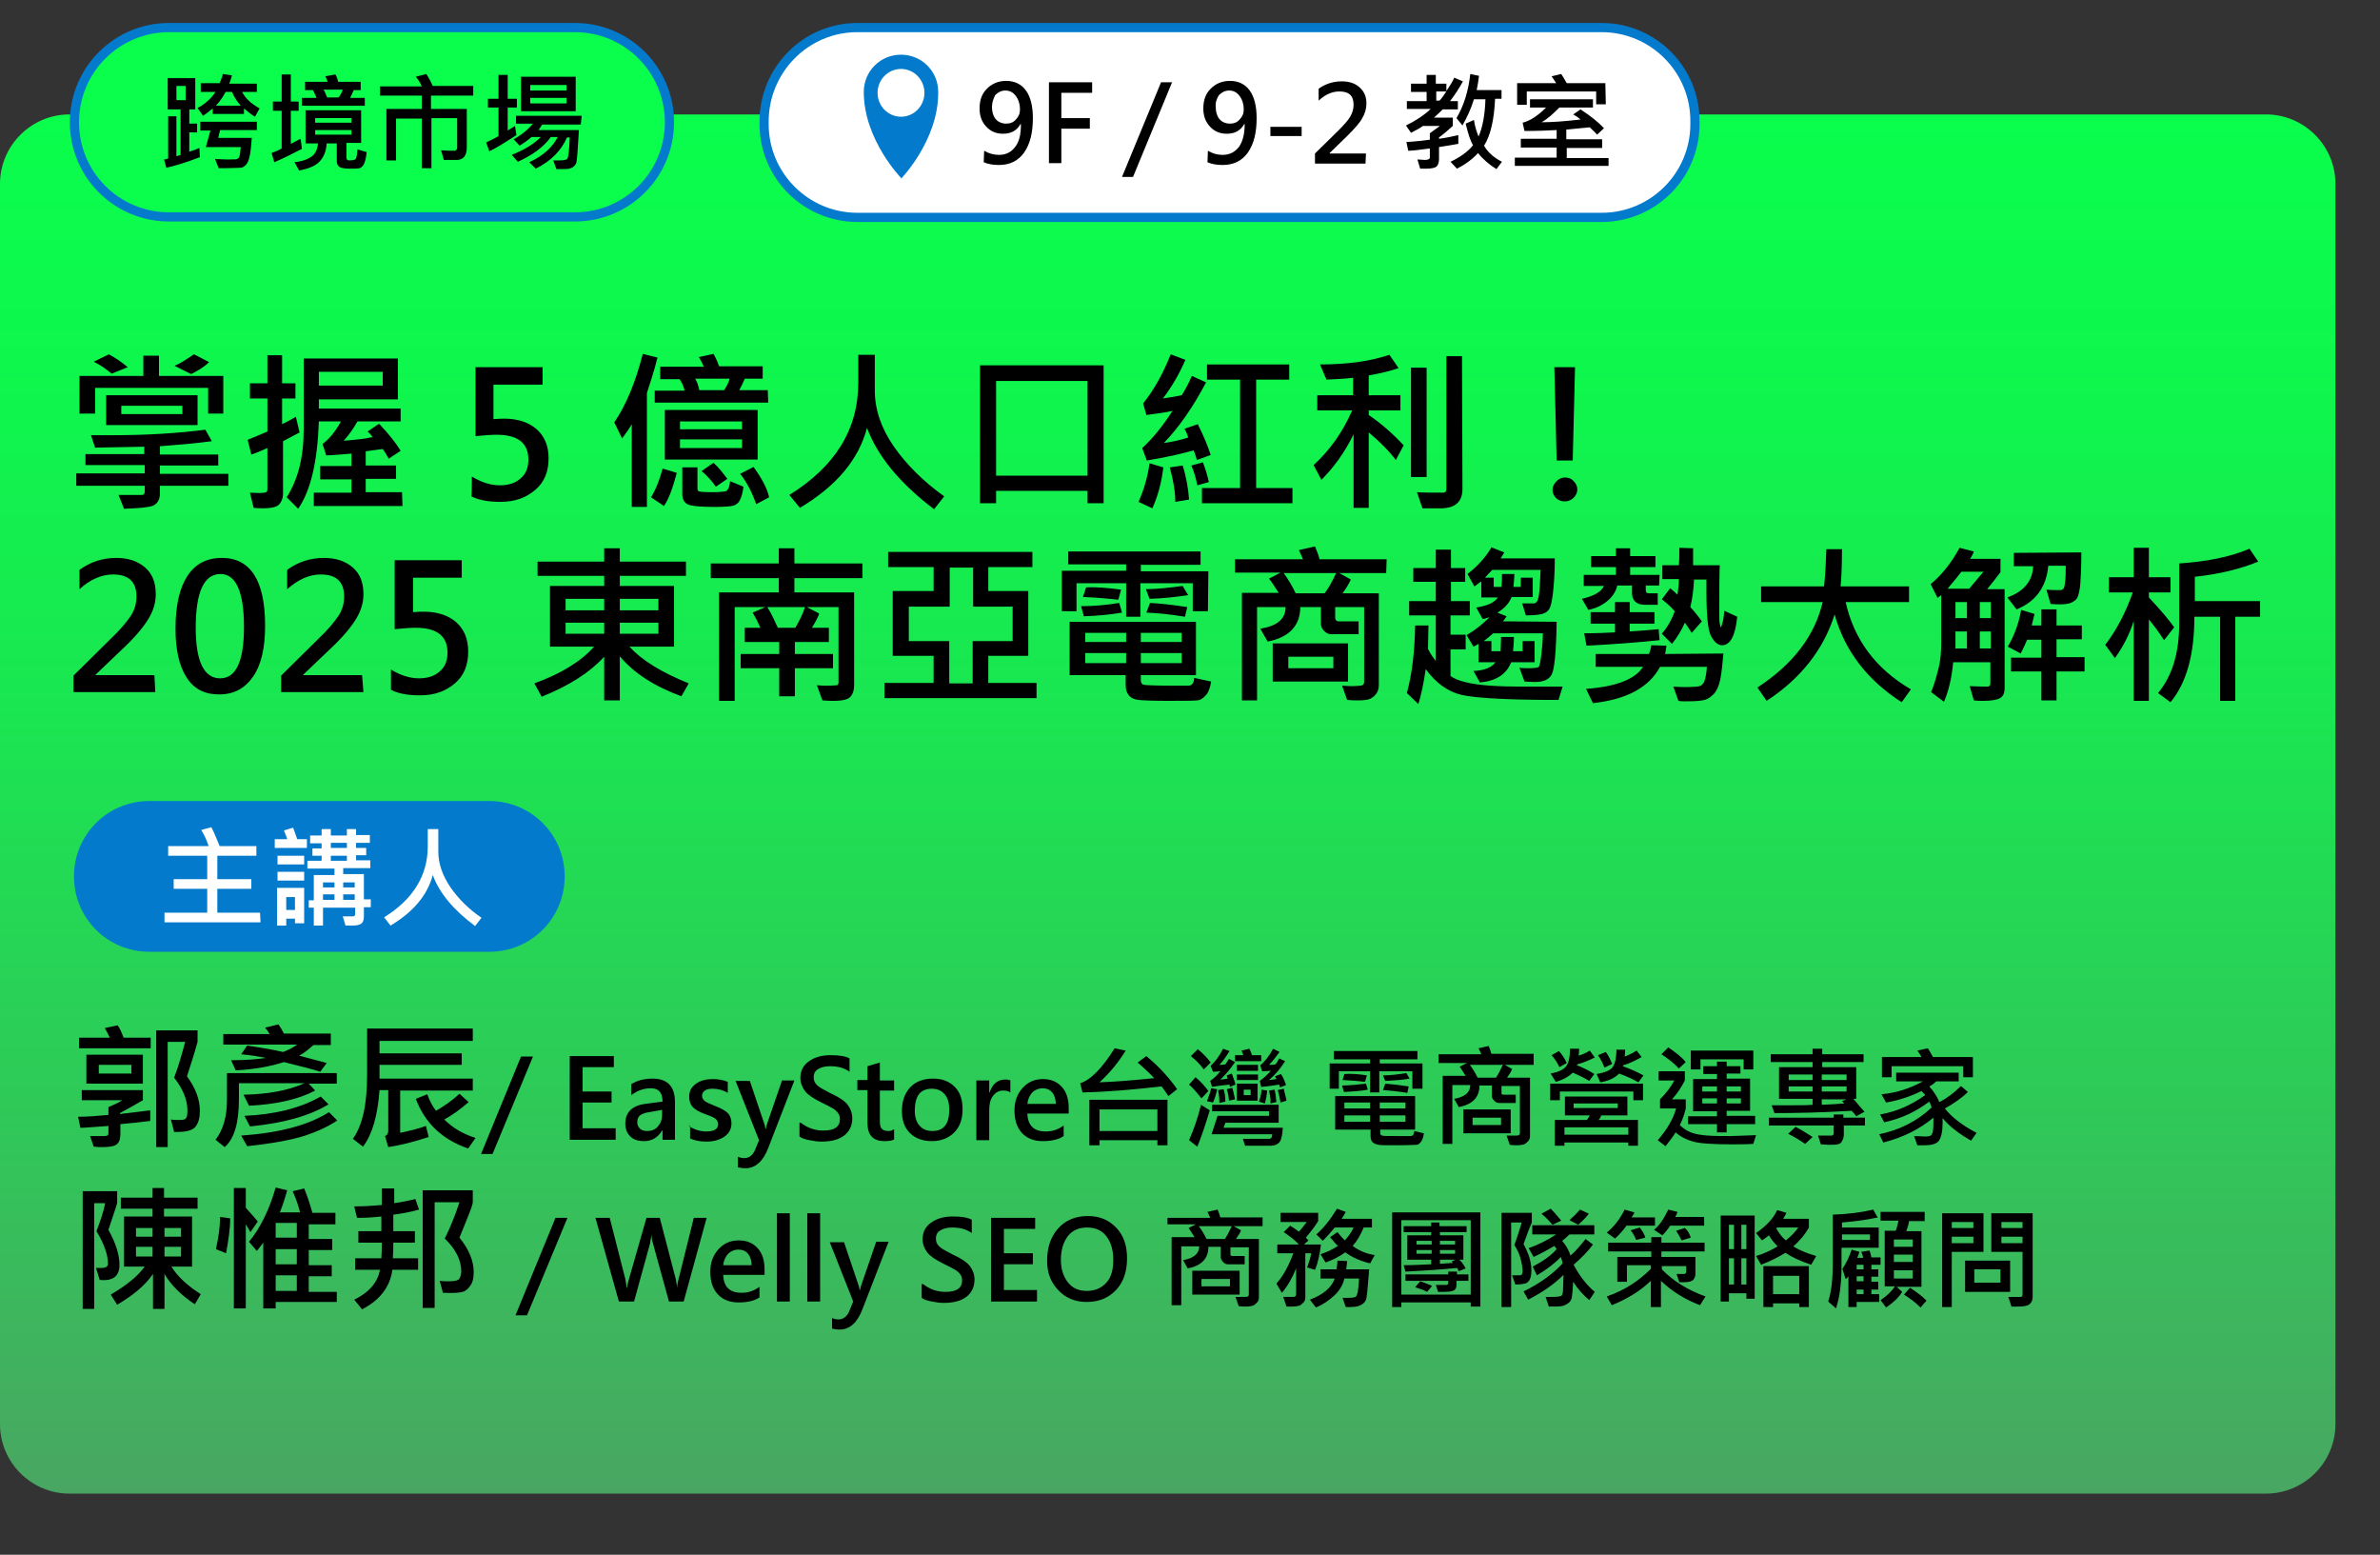 <?xml version="1.0" encoding="utf-8"?>
<!-- Generator: Adobe Illustrator 27.9.0, SVG Export Plug-In . SVG Version: 6.00 Build 0)  -->
<svg version="1.1" id="_圖層_3" xmlns="http://www.w3.org/2000/svg" xmlns:xlink="http://www.w3.org/1999/xlink" x="0px" y="0px"
	 viewBox="0 0 518 338.3" style="enable-background:new 0 0 518 338.3;" xml:space="preserve">
<rect x="0" y="0" width="518" height="338.3" fill="#333333" stroke="none"/>
<style type="text/css">
	.st0{fill:url(#SVGID_1_);}
	.st1{fill:#FFFFFF;stroke:#037ACC;stroke-width:2;stroke-miterlimit:10;}
	.st2{fill:#037ACC;}
	.st3{fill:#FFFFFF;}
	.st4{fill:#0AFE4C;stroke:#037ACC;stroke-width:2;stroke-miterlimit:10;}
</style>
<g>
	
		<linearGradient id="SVGID_1_" gradientUnits="userSpaceOnUse" x1="254.15" y1="315.06" x2="254.15" y2="14.99" gradientTransform="matrix(1 0 0 -1 0 340)">
		<stop  offset="0" style="stop-color:#0AFE4C"/>
		<stop  offset="0.18" style="stop-color:#0EF74D"/>
		<stop  offset="0.43" style="stop-color:#1AE651"/>
		<stop  offset="0.71" style="stop-color:#2ECA58"/>
		<stop  offset="1" style="stop-color:#49A662"/>
	</linearGradient>
	<path class="st0" d="M15.1,24.9h478.1c8.3,0,15.1,6.8,15.1,15.1v269.9c0,8.3-6.8,15.1-15.1,15.1H15.1C6.8,325,0,318.2,0,309.9V40
		C0,31.7,6.8,24.9,15.1,24.9z"/>
	<path class="st1" d="M186.6,6h162c11.2,0,20.3,9.1,20.3,20.3V27c0,11.2-9.1,20.3-20.3,20.3h-162c-11.2,0-20.3-9.1-20.3-20.3v-0.7
		C166.4,15.1,175.4,6,186.6,6z"/>
	<path d="M214.2,32.8c1,0.6,2.1,0.9,3.2,0.9c1.6,0,2.7-0.6,3.6-1.8s1.2-2.8,1.2-4.9c0,0,0,0-0.1,0c-0.8,1.4-2,2.1-3.8,2.1
		c-1.5,0-2.7-0.5-3.7-1.6s-1.4-2.4-1.4-3.9c0-1.8,0.5-3.2,1.6-4.3c1.1-1.1,2.5-1.7,4.2-1.7c1.8,0,3.3,0.7,4.3,2.1
		c1,1.4,1.5,3.4,1.5,6c0,3.2-0.6,5.6-1.9,7.5c-1.3,1.8-3.1,2.7-5.5,2.7c-1.3,0-2.4-0.2-3.3-0.6L214.2,32.8L214.2,32.8z M215.9,23.3
		c0,1.1,0.3,2,0.8,2.6s1.3,1,2.3,1c0.9,0,1.6-0.3,2.1-0.9c0.6-0.6,0.9-1.3,0.9-2.2c0-1.1-0.3-2.1-0.9-2.9s-1.3-1.2-2.3-1.2
		c-0.9,0-1.6,0.4-2.2,1C216.2,21.5,215.9,22.3,215.9,23.3L215.9,23.3z M237.7,20.2h-6.7v5.5h6.2v2.3h-6.2v7.5h-2.7V17.9h9.4
		C237.7,17.9,237.7,20.2,237.7,20.2z M255.1,17.9l-8.5,20.6h-2.4l8.5-20.6L255.1,17.9L255.1,17.9z M262.9,32.8c1,0.6,2,0.9,3.2,0.9
		c1.5,0,2.7-0.6,3.6-1.8c0.8-1.2,1.2-2.8,1.2-4.9c0,0,0,0-0.1,0c-0.8,1.4-2,2.1-3.8,2.1c-1.5,0-2.7-0.5-3.7-1.6s-1.4-2.4-1.4-3.9
		c0-1.8,0.5-3.2,1.6-4.3c1.1-1.1,2.5-1.7,4.2-1.7c1.8,0,3.3,0.7,4.3,2.1c1,1.4,1.5,3.4,1.5,6c0,3.2-0.6,5.6-1.9,7.5
		c-1.3,1.8-3.1,2.7-5.5,2.7c-1.3,0-2.4-0.2-3.3-0.6L262.9,32.8L262.9,32.8z M264.6,23.3c0,1.1,0.3,2,0.8,2.6s1.3,1,2.3,1
		c0.9,0,1.6-0.3,2.1-0.9c0.6-0.6,0.9-1.3,0.9-2.2c0-1.1-0.3-2.1-0.9-2.9s-1.3-1.2-2.3-1.2c-0.9,0-1.6,0.4-2.2,1
		C264.8,21.5,264.5,22.3,264.6,23.3L264.6,23.3z M283.3,29.6h-6.8v-2h6.8V29.6z M297.2,35.6h-11v-2.2l5.1-5c1.1-1.1,2-2.1,2.5-2.9
		c0.5-0.8,0.8-1.7,0.8-2.7c0-2-1-2.9-3.1-2.9c-1.5,0-3,0.6-4.5,2v-2.6c1.4-1,3.1-1.6,5-1.6c1.6,0,2.9,0.4,3.9,1.3
		c1,0.9,1.5,2,1.5,3.5c0,1.1-0.3,2.2-0.9,3.2c-0.6,1.1-1.7,2.3-3.2,3.8l-3.9,3.8v0.1h7.9L297.2,35.6L297.2,35.6z M318.4,17.7
		c-0.8,1.5-1.8,3-2.8,4.3h1.7v1.8H314c-0.4,0.4-1,1-1.9,1.8h4.1v1.8c-1,0.9-1.9,1.7-3,2.5v0.3c1.5-0.2,2.9-0.5,4.2-0.8l0,1.9
		c-0.7,0.1-2.1,0.4-4.2,0.7v2.6c0,0.7-0.2,1.3-0.5,1.6s-1.1,0.5-2.2,0.5c-0.4,0-0.9,0-1.4,0l-0.6-2c0.7,0,1.2,0.1,1.6,0.1
		c0.7,0,1.1-0.2,1.1-0.5v-2c-2.2,0.3-3.8,0.5-4.7,0.5l-0.4-1.9c1.8-0.1,3.5-0.3,5.1-0.5V29c0.8-0.6,1.5-1.1,2.2-1.6h-3.7
		c-0.5,0.4-1.4,0.9-2.6,1.5l-1.1-1.6c1.9-0.9,3.8-2.1,5.4-3.6h-5.2V22h4.3v-2h-3.4v-1.8h3.4v-1.9h2v1.9h2.3v1.6
		c0.8-1.2,1.4-2.1,1.7-2.9L318.4,17.7L318.4,17.7z M314.8,19.9h-2.2v2h0.7C313.7,21.5,314.2,20.8,314.8,19.9L314.8,19.9z
		 M326.9,35.2l-1.2,1.6c-1.6-1-3-2.2-4-3.5c-1.3,1.4-2.8,2.5-4.6,3.4l-1.4-1.5c2.1-1,3.8-2.2,4.9-3.6c-0.6-1-1.1-2.6-1.6-4.7
		l1.8-0.8c0.2,1.4,0.6,2.6,1,3.6c0.9-2,1.4-4.8,1.5-8.1h-2.5c-0.6,2-1.5,3.9-2.5,5.7l-1.3-1.6c1.6-2.7,2.6-5.9,3-9.6l1.9,0.4
		c-0.1,1-0.3,2.1-0.5,3.1h5.4v1.9h-1.4c-0.2,4.6-1,8-2.4,10.2C323.8,33.1,325.1,34.3,326.9,35.2L326.9,35.2z M350.1,36.1h-20.4v-1.8
		h9.1v-2.2h-7.8v-1.9h7.8v-1.9c-1.9,0.1-4.2,0.2-7,0.2l-0.4-1.8c1.6-0.4,3.3-1.5,5.1-3.3h-3.5v-1.8h13.7v1.8h-7.3
		c-1.4,1.4-2.6,2.5-3.9,3.2c2.3,0,5.1-0.2,8.5-0.6c-0.2-0.2-0.7-0.6-1.6-1.1l1.6-1.1c2.3,1.5,4,2.9,5.1,4.1l-1.5,1.4
		c-0.5-0.6-1.1-1.1-1.6-1.6c-1.7,0.2-3.4,0.3-5.1,0.5v2.1h7.8v1.9H341v2.2h9.1L350.1,36.1L350.1,36.1z M349.5,22.7h-2.1v-2.8h-15.1
		v2.9h-2.1v-4.7h8.5c-0.4-0.6-0.7-1.1-1-1.5l2.1-0.5c0.3,0.5,0.7,1.1,1.2,2h8.4L349.5,22.7L349.5,22.7z"/>
	<path class="st2" d="M204.2,20c0-4.5-3.6-8.1-8.1-8.1s-8.1,3.6-8.1,8.1c0,10.4,8.1,18.7,8.1,18.7v0.2c0,0,8.1-8.3,8.1-18.7
		L204.2,20L204.2,20z"/>
	<ellipse class="st3" cx="196.1" cy="20.2" rx="5.1" ry="5.2"/>
	<path class="st4" d="M36.8,6h88.3c11.4,0,20.6,9.2,20.6,20.6l0,0c0,11.4-9.2,20.6-20.6,20.6H36.8c-11.4,0-20.6-9.2-20.6-20.6l0,0
		C16.2,15.2,25.4,6,36.8,6z"/>
	<path d="M43.5,34.2c-3.1,1.2-5.5,1.9-7.3,2.3l-0.5-1.8c0.3,0,0.6-0.1,0.9-0.2v-9.2h1.8V34c0.5-0.2,0.8-0.2,0.9-0.3v-9.9h-2.8v-6.8
		h6v6.8h-1.3v3.1h1.7v1.9h-1.7V33c0.7-0.2,1.5-0.5,2.2-0.8L43.5,34.2L43.5,34.2z M40.4,21.8v-3.1h-2v3.1H40.4z M56.5,23.6l-1,1.8
		c-0.8-0.5-1.6-1.1-2.4-1.8v1.2h-6.8v-1.2c-0.8,0.7-1.5,1.2-2.1,1.6l-1.2-1.7c1.7-0.9,3-2.1,3.9-3.5h-3.2v-1.9h4.1
		c0.2-0.5,0.5-1.1,0.7-2l2,0.3c-0.2,0.7-0.4,1.3-0.6,1.8h6V20h-3.2C53.4,21.4,54.6,22.5,56.5,23.6L56.5,23.6z M55.9,28.3h-8L47.5,30
		h7.3c-0.1,1.4-0.2,2.6-0.4,3.7c-0.2,1.1-0.5,1.8-0.9,2.2s-0.8,0.6-1.1,0.6s-1.9,0.1-4.8,0.1l-0.8-2c0.8,0,1.7,0.1,2.5,0.1
		c1.3,0,2.1,0,2.3-0.1s0.4-0.2,0.5-0.5s0.2-1,0.3-2.1h-7.6l1-3.6h-2.2v-1.9h12.3L55.9,28.3L55.9,28.3z M52.4,23c-0.9-1-1.5-2-1.9-3
		h-1.4c-0.5,1-1.2,2-2.1,3H52.4L52.4,23z M65.7,32.4c-1.9,1-3.9,2-6,2.9l-0.6-2c1-0.4,1.8-0.7,2.2-1v-8.2h-1.9v-2h1.9v-5.9h2v5.9H65
		v2h-1.7v7.2c0.7-0.4,1.4-0.7,2.1-1.1C65.5,30.3,65.7,32.4,65.7,32.4z M79.8,33.1c-0.1,1.1-0.3,1.9-0.5,2.4c-0.2,0.5-0.5,0.8-0.8,1
		c-0.3,0.2-1.2,0.2-2.4,0.2c-0.9,0-1.6-0.1-2.1-0.3c-0.4-0.2-0.7-0.7-0.7-1.2v-4h-2.2c-0.1,1.7-0.6,2.9-1.5,3.9s-2.4,1.6-4.5,2
		l-1-1.8c1.8-0.2,3-0.7,3.8-1.3s1.2-1.6,1.3-2.8h-2.7V24h12.1v7.1h-3.2v3.2c0,0.4,0.2,0.6,0.6,0.6c0.8,0,1.2-0.1,1.4-0.3
		c0.2-0.2,0.3-0.9,0.4-2.1L79.8,33.1L79.8,33.1z M79.4,23H65.7v-1.7h3.2c-0.3-0.7-0.5-1.2-0.8-1.7h-1.7v-1.8h4.9
		c-0.1-0.4-0.3-0.8-0.5-1.2l2.2-0.4c0.2,0.3,0.4,0.8,0.6,1.6h4.9v1.8H77c-0.2,0.5-0.5,1.1-0.8,1.7h3.2L79.4,23L79.4,23z M76.5,26.7
		v-1h-7.9v1H76.5z M76.5,29.3v-1h-7.9v1H76.5z M74.6,19.5h-4.2c0.3,0.4,0.5,1,0.8,1.7h2.5C74.1,20.7,74.4,20.1,74.6,19.5z M103,20.8
		h-9.2v2.9h7.8v8.4c0,1.8-0.8,2.7-2.2,2.7c-1.3,0-2.3,0-2.8,0L96,32.7c1.1,0.1,2,0.1,2.9,0.1c0.1,0,0.3,0,0.4-0.2
		c0.1-0.1,0.2-0.2,0.2-0.4v-6.5h-5.6v10.9h-2.1V25.8h-5.6v9.1h-2.1V23.7h7.7v-2.9h-9.1v-2h9.1c-0.3-0.7-0.7-1.4-1.3-2.1l2.3-0.6
		c0.5,0.8,1,1.7,1.4,2.6h8.8L103,20.8L103,20.8z M112.5,23.4h-2v5c0.3-0.2,0.8-0.5,1.6-1l0.3,2c-2.8,1.8-4.7,3-5.9,3.5l-0.7-1.9
		c1.2-0.6,2.1-1,2.7-1.4v-6.2h-2.3v-1.9h2.3v-5.2h2v5.2h2L112.5,23.4L112.5,23.4z M126.4,27.1H118c-0.3,0.5-0.6,0.9-0.8,1.2h8.8
		c-0.1,1.7-0.2,3.3-0.3,4.7s-0.2,2.3-0.3,2.5c-0.1,0.3-0.3,0.5-0.5,0.7s-0.6,0.4-1,0.5s-1.4,0.1-2.8,0.1l-0.7-1.9c0.4,0,0.8,0,1.3,0
		c1,0,1.6-0.1,1.8-0.4c0.2-0.3,0.4-1.8,0.5-4.6h-0.6c-1.2,2.8-3.4,5.1-6.8,6.8l-1.4-1.4c3-1.4,5-3.2,6.2-5.5h-1.5
		c-1.5,2.1-3.9,3.9-7.2,5.4l-1.3-1.5c2.9-1.2,5-2.5,6.3-3.9h-2c-0.9,0.8-1.8,1.4-2.6,1.9l-1.3-1.4c1.8-1,3.1-2.1,4.2-3.4h-3.7v-1.7
		h14.3L126.4,27.1L126.4,27.1z M125.3,24.2h-11.9v-7.5h11.9C125.3,16.7,125.3,24.2,125.3,24.2z M123.3,19.7v-1.2h-7.9v1.2H123.3z
		 M123.3,22.5v-1.2h-7.9v1.2H123.3z"/>
</g>
<path d="M49.7,105.7H34.8v1.7c0,1.3-0.5,2.1-1.4,2.6c-1,0.4-3.1,0.6-6.4,0.7l-1.2-3c2.9,0,4.5,0,5,0s0.7-0.3,0.7-0.7v-1.3H16.6V103
	h14.9v-1.8H18.6v-2.4h12.8v-1.6l-10.7,0.2l-0.9-2.7c1.7,0,3.2,0,4.6,0c7.3,0,14.1-0.4,20.3-1.2l1.4,2.5c-3.7,0.5-7.4,0.8-11.3,1.1
	v1.8h12.7v2.4H34.8v1.8h14.9L49.7,105.7L49.7,105.7z M48.6,90h-3.3v-5.6H20.7V90h-3.4v-8.2h13.9v-4.4h3.4v4.4h14L48.6,90L48.6,90z
	 M27.8,79.9l-3.5,1.4c-1.2-1-2.5-1.9-3.9-2.6l3.3-1.6C25,77.8,26.4,78.7,27.8,79.9L27.8,79.9z M43,92.5H23.1V86H43V92.5z M39.7,90.1
	v-1.8H26.4v1.8C26.4,90.1,39.7,90.1,39.7,90.1z M45.5,78.8c-1.1,1.1-2.5,1.9-3.9,2.6L38,79.6c1.2-0.5,2.6-1.4,4.2-2.5
	C42.3,77.1,45.5,78.8,45.5,78.8z M65.2,94.1l-3.6,1.9v11.5c0,0.7-0.2,1.4-0.7,2.1s-1.7,1-3.7,1c-0.6,0-1.2,0-2-0.1l-0.8-3.3
	c1.6,0.1,2.6,0.1,3.1,0c0.5,0,0.7-0.3,0.7-0.7v-9c-1.4,0.6-2.5,1.1-3.5,1.4l-0.8-3.2c1.5-0.6,2.9-1.2,4.3-1.8v-7.2h-3.8v-3.3h3.8
	v-6.1h3.2v6.1h2.9v3.3h-2.9v5.6c1-0.5,2-1,3-1.6L65.2,94.1L65.2,94.1z M87.6,110.1H68.3v-2.9h8.2v-2.9h-6.8v-2.9h6.8v-2.7
	c-2,0.2-3.8,0.3-5.5,0.4l-0.8-2.5c1.5-1.1,2.8-2.7,4-4.9h-4.8c-0.3,8.8-1.8,15.1-4.5,19l-2.5-2.5c2.5-3.9,3.7-8.8,3.7-14.8V78h20.5
	v8.9H69.4v2h17.8v2.8h-9.4c-0.9,1.6-1.9,3-3,4.2c2.5-0.2,4.7-0.4,6.3-0.8c-0.3-0.4-0.6-0.8-1.1-1.2l2.5-1.7c2.3,2.4,3.8,4.4,4.7,5.9
	l-2.6,1.7c-0.5-0.9-1-1.7-1.3-2.1l-3.7,0.5v3.1h6.6v2.9h-6.6v2.9h7.9L87.6,110.1L87.6,110.1z M83.3,83.9v-3H69.4v3H83.3z
	 M102.7,103.7c2,1.2,4,1.9,6.1,1.9c1.9,0,3.4-0.5,4.5-1.5c1.2-1,1.7-2.4,1.7-4.1c0-3.6-2.3-5.4-6.9-5.4c-1.1,0-2.6,0.1-4.6,0.3v-15
	h14.6v3.8h-10.7v7.5c1.1-0.1,1.9-0.1,2.4-0.1c2.9,0,5.3,0.8,7,2.3s2.6,3.6,2.6,6.3c0,2.9-0.9,5.2-2.9,6.9s-4.4,2.6-7.6,2.6
	c-2.7,0-4.8-0.4-6.3-1.2C102.7,107.9,102.7,103.7,102.7,103.7z M143.1,77.8c-0.3,1.3-0.8,3-1.4,4.9l-0.9,2.8v24.8h-3.3v-18
	c-0.5,0.9-1.2,1.9-2.1,3.1l-1.7-3.5c2.6-3.8,4.6-8.7,6.2-14.9L143.1,77.8L143.1,77.8z M147.3,102.9c-0.9,3.4-1.8,5.8-2.8,7.2
	l-2.8-1.9c1.1-1.8,1.9-3.9,2.5-6.2C144.2,101.9,147.3,102.9,147.3,102.9z M167.2,87.6h-24.7v-2.6h6.5c-0.2-0.9-0.6-1.8-1.1-2.5h-4.2
	v-2.7h9.5c-0.4-0.9-0.8-1.6-1.1-2.1l3.2-0.7c0.5,0.9,0.9,1.8,1.2,2.7h9.5v2.7h-3.9c-0.4,0.9-0.8,1.8-1.2,2.5h6.2L167.2,87.6
	L167.2,87.6z M164.9,100h-20.2V89.2h20.2V100z M161.5,93.4v-1.7H148v1.7H161.5L161.5,93.4z M161.5,97.5v-1.9H148v1.9H161.5
	L161.5,97.5z M161.8,105.9c-0.1,1.2-0.4,2.1-0.7,2.8s-0.8,1.1-1.4,1.3s-2,0.3-4.2,0.3c-3.2,0-5.2-0.2-5.9-0.6s-1.1-1.1-1.1-2.2v-5.8
	h3.3v4.6c0,0.3,0.1,0.5,0.3,0.6s1.2,0.2,2.9,0.2c1.4,0,2.4-0.1,2.9-0.2s0.9-0.9,1-2.2L161.8,105.9L161.8,105.9z M158.8,82.4h-7.5
	c0.4,0.6,0.7,1.5,0.9,2.5h5.4C158.2,84,158.6,83.2,158.8,82.4L158.8,82.4z M158.3,104.2l-2.5,1.7c-0.9-1.3-1.9-2.4-3.1-3.4l2.6-1.8
	C156.5,101.8,157.4,103,158.3,104.2L158.3,104.2z M167.4,108.2l-2.8,1.5c-0.9-2.5-2-4.7-3.5-6.6l2.9-1.5
	C165.9,104.2,167,106.4,167.4,108.2z M205.5,108l-2.2,2.8c-7.4-5.6-12.3-11.5-14.6-17.7c-1.8,6.9-6.7,12.7-14.6,17.4l-2.3-2.8
	c10-6.2,15-14.3,15-24.4v-6.1h3.6v7.8c0,4.1,1.4,8.2,4.1,12.1S201,104.8,205.5,108L205.5,108z M240.2,109.5h-3.5v-2.7h-19.9v2.7
	h-3.5v-30h26.9V109.5L240.2,109.5z M236.7,103.5V82.9h-19.9v20.6C216.8,103.5,236.7,103.5,236.7,103.5z M253.2,101.7
	c-0.4,3.3-1.2,6.3-2.4,8.9l-3-1.4c1.2-2.7,2-5.5,2.4-8.4L253.2,101.7L253.2,101.7z M263.5,99l-3,1.1c-0.2-0.7-0.4-1.4-0.7-2.1
	c-2.5,0.7-5.9,1.5-10.2,2.2l-1-2.7c2.2-2,4.4-4.7,6.6-8.1c-1.3,0.3-3.2,0.6-5.7,0.9l-0.7-2.5c2.3-2.9,4.3-6.4,6-10.7l3.2,1.2
	c-1.3,3-2.9,5.8-4.9,8.4c1.4-0.2,2.7-0.4,4.1-0.7c1-1.6,1.7-3,2.2-4.2l3.1,1.4c-2.9,5.5-6,9.9-9.2,13.2c2.1-0.3,3.8-0.7,5.3-1.2
	c-0.1-0.5-0.4-1.2-0.8-1.9l2.9-1C262,94.9,262.9,97.1,263.5,99L263.5,99z M258.8,108.7l-3,0.5c0-2.1-0.4-4.6-1.2-7.5l2.8-0.4
	C258.2,103.8,258.6,106.2,258.8,108.7z M263.1,104.9l-2.5,0.7c-0.3-1.5-0.7-2.9-1.3-4.3l2.5-0.7
	C262.4,102.1,262.8,103.5,263.1,104.9L263.1,104.9z M281.3,109.5h-19.7v-3.3h8.3V82.6h-7.2v-3.3h17.9v3.3h-7.2v23.6h7.9L281.3,109.5
	L281.3,109.5z M305.5,96.9l-1.7,3.2c-1.5-2-3.5-4-5.9-6v16.4h-3.3v-16c-2,4.1-4.4,7.3-7,9.9l-1.7-3.2c3.5-3.2,6.3-7.1,8.4-11.9h-7.6
	V86h7.8v-3.8c-1.6,0.2-3.5,0.3-5.8,0.4l-1.4-3.3c6,0,11-0.7,15.1-2.1l2,2.9c-1.7,0.6-3.8,1.1-6.5,1.6V86h6.9v3.3h-6.9v1
	C300.4,92,303,94.2,305.5,96.9L305.5,96.9z M310.5,103.8h-3.4V80h3.4V103.8L310.5,103.8z M318.3,106.4c0,2.7-1.5,4.1-4.4,4.2l-4.3,0
	l-1.2-3.5c1.2,0.1,3.1,0.1,5.7,0.1c0.5,0,0.7-0.3,0.7-0.8V77.5h3.4L318.3,106.4L318.3,106.4z M340.6,103.9c0.7,0,1.4,0.2,1.9,0.8
	c0.5,0.5,0.8,1.1,0.8,1.8s-0.3,1.3-0.8,1.8s-1.2,0.8-1.9,0.8s-1.4-0.2-1.9-0.7s-0.8-1.1-0.8-1.8s0.3-1.3,0.8-1.8
	C339.2,104.2,339.9,103.9,340.6,103.9z M342.8,79.9l-0.5,20.3h-3.5l-0.5-20.3H342.8z M33.8,150.6H16v-3.6l8.3-8.2
	c1.9-1.8,3.2-3.4,4.1-4.7c0.9-1.3,1.3-2.8,1.3-4.3c0-3.2-1.7-4.8-5.1-4.8c-2.5,0-5,1.1-7.3,3.2v-4.2c2.3-1.7,5-2.6,8-2.6
	c2.6,0,4.7,0.7,6.3,2.1c1.6,1.4,2.3,3.3,2.3,5.8c0,1.8-0.5,3.5-1.5,5.2c-1,1.7-2.7,3.8-5.2,6.2l-6.4,6.1v0.1h12.8L33.8,150.6
	L33.8,150.6z M38.2,136.8c0-5.1,0.9-8.9,2.6-11.5s4.2-3.9,7.5-3.9c6.2,0,9.4,4.9,9.4,14.7c0,4.8-0.8,8.5-2.6,11.1s-4.2,3.9-7.4,3.9
	s-5.5-1.2-7.1-3.7S38.2,141.4,38.2,136.8L38.2,136.8z M42.6,136.6c0,7.3,1.8,11,5.3,11s5.2-3.7,5.2-11.2s-1.7-11.5-5.1-11.5
	C44.4,124.9,42.6,128.8,42.6,136.6L42.6,136.6z M79.1,150.6H61.2v-3.6l8.3-8.2c1.9-1.8,3.2-3.4,4.1-4.7s1.3-2.8,1.3-4.3
	c0-3.2-1.7-4.8-5.1-4.8c-2.5,0-4.9,1.1-7.3,3.2v-4.2c2.3-1.7,5-2.6,8-2.6c2.6,0,4.7,0.7,6.3,2.1c1.6,1.4,2.3,3.3,2.3,5.8
	c0,1.8-0.5,3.5-1.5,5.2c-1,1.7-2.7,3.8-5.2,6.2l-6.4,6.1v0.1h12.8L79.1,150.6L79.1,150.6z M85.1,145.7c2,1.2,4,1.9,6.1,1.9
	c1.9,0,3.4-0.5,4.5-1.5c1.2-1,1.7-2.4,1.7-4.1c0-3.6-2.3-5.4-6.9-5.4c-1.1,0-2.6,0.1-4.6,0.3v-15h14.6v3.8H89.9v7.5
	c1.1-0.1,1.9-0.1,2.4-0.1c2.9,0,5.3,0.8,7,2.3s2.6,3.6,2.6,6.4c0,2.9-0.9,5.2-2.9,6.9s-4.4,2.6-7.6,2.6c-2.7,0-4.8-0.4-6.3-1.2
	V145.7z M149.9,148.7l-1.6,2.8c-6-2.2-10.4-5.1-13.4-8.7v9.6h-3.4v-9.5c-3.1,3.4-7.6,6.3-13.6,8.7l-1.6-2.9c5.8-2.1,10.2-4.8,13-8
	h-9.6v-13.2h11.8v-2.2H117v-3.1h14.5v-2.9h3.4v2.9h14.4v3.1h-14.4v2.2h11.8v13.2H137C139.7,143.7,144,146.3,149.9,148.7L149.9,148.7
	z M131.5,132.8v-2.5h-8.4v2.5H131.5z M131.5,137.9v-2.4h-8.4v2.4H131.5z M143.3,132.8v-2.5h-8.4v2.5H143.3z M143.3,137.9v-2.4h-8.4
	v2.4H143.3z M187.7,125.8h-14.8v3.1h13V149c0,1.1-0.2,1.9-0.8,2.6c-0.5,0.6-1.7,0.9-3.7,0.9c-0.6,0-1.4,0-2.4-0.1l-1.2-3.3
	c0.9,0.1,1.7,0.1,2.3,0.1c1.2,0,1.9-0.1,2.1-0.1c0.2-0.1,0.3-0.3,0.3-0.6v-16.4h-6.9l2.7,1.4c-0.3,0.9-0.9,2-1.6,3.1h3.7v3.1H173
	v2.6h8.3v3.1H173v6.1h-3.4v-6.1h-8.4v-3.1h8.4v-2.6h-7.5v-3.1h3.4c-0.4-0.9-0.9-2-1.7-3.3l2.8-1.2h-6.7v20.4h-3.4v-23.6h13v-3.1
	h-14.8v-3.2h14.8v-3.3h3.4v3.3h14.8L187.7,125.8L187.7,125.8z M175.2,132.1H167c0.9,1.4,1.6,3,2.3,4.5h3.8
	C174.1,134.9,174.8,133.4,175.2,132.1z M225.6,151.9h-33.1v-3.3h10.7v-5.9h-8.9v-14.1h8.9v-5.2h-9.9v-3.3h31.4v3.3h-9.6v5.2h8.7
	v14.1h-8.7v5.9h10.5L225.6,151.9L225.6,151.9z M220.5,132h-8.7v-8.5h-5.1v8.5h-8.9v7.5h8.8v9.2h5.1v-9.2h8.7V132z M262.9,133h-3.3
	v-6.1h-11.4v7.3h-3.1v-7.3h-10.8v6.1h-3.2v-8.8h14v-1.4h-12.6V120h28.8v2.9h-13v1.4h14.7L262.9,133L262.9,133z M263.6,148.3
	c-0.2,1.2-0.5,2.2-1,2.8c-0.5,0.6-1,1-1.5,1.2s-2.8,0.2-6.9,0.2c-3.3,0-5.5-0.1-6.4-0.2s-1.6-0.4-2.1-1s-0.7-1.3-0.7-2.3v-2.1h-12.2
	v-11.6h27.5v11.6h-12v1.1c0,0.5,0.2,0.9,0.6,1s2.6,0.2,6.6,0.2c1.7,0,2.8,0,3.2,0c0.4,0,0.7-0.2,0.9-0.5c0.2-0.3,0.3-0.7,0.3-1.2
	L263.6,148.3L263.6,148.3z M244.2,133.3c-2.4,0.4-5.1,0.7-8.3,0.8l-0.6-2.2c2.5,0,5.2-0.2,8.3-0.7L244.2,133.3L244.2,133.3z
	 M244,128.3l-0.6,2.2c-2.6-0.3-5.2-0.5-7.7-0.6l0.7-2.1C238.4,127.7,241,127.9,244,128.3z M245.1,139.7v-2h-8.9v2H245.1z
	 M245.1,144.3v-2.2h-8.9v2.2H245.1z M257.2,139.7v-2h-8.9v2H257.2z M257.2,144.3v-2.2h-8.9v2.2H257.2z M258.6,129.5
	c-2.6,0.4-5.4,0.7-8.4,0.8l-0.8-2.1c2.3,0,5-0.3,8-0.7L258.6,129.5L258.6,129.5z M258.4,132.1l-0.5,2.1c-3-0.5-5.8-0.8-8.4-0.9
	l0.8-2.1C252.4,131.3,255.2,131.6,258.4,132.1z M301.7,124.7h-10.2l2.5,1.4c-0.4,0.9-1,1.9-1.8,3h7.9v20c0,0.7-0.2,1.4-0.6,1.9
	s-0.9,0.9-1.4,1.1c-0.5,0.2-1.4,0.3-2.6,0.3c-0.6,0-1.4,0-2.3-0.1l-1.1-3.1c0.6,0,1.2,0.1,1.8,0.1c1.5,0,2.4-0.1,2.6-0.2
	s0.4-0.3,0.4-0.7v-16.3h-6.3v2.5c0,0.1,0.1,0.2,0.2,0.4c0.1,0.1,0.3,0.2,0.4,0.2h4.5v2.8h-5.9c-0.6,0-1.1-0.2-1.6-0.7
	c-0.5-0.5-0.7-1-0.7-1.6v-3.6H283c0,4-2.4,6.6-7.1,7.5l-1.6-2.8c3.7-0.6,5.5-2.1,5.5-4.7h-6.2v20.3h-3.3v-23.4h8
	c-0.9-1.4-1.6-2.5-2.1-3.1l2.5-1.3h-9.9v-2.9h14.8c-0.2-0.5-0.5-1.1-0.9-2l3.5-0.8c0.3,0.7,0.7,1.6,1,2.8h14.6L301.7,124.7
	L301.7,124.7z M293.4,148.3h-16.4v-8.3h16.4V148.3z M290.8,124.7h-11.4c1,1.4,1.9,2.9,2.6,4.4h6.3
	C289,128.2,289.9,126.7,290.8,124.7z M290.2,145.4v-2.5h-9.8v2.5H290.2z M340.1,149.4l-0.9,2.9c-11,0-18.1-0.4-21.1-1.1
	c-3-0.7-5.6-2.6-7.8-5.6c-0.5,3.5-1.1,6-1.6,7.6l-2.5-2.4c1.1-4,1.7-8.9,1.8-14.7l2.9,0l-0.1,5.1c0.6,1.2,1.2,2,1.7,2.6v-9.9h-5.8
	v-3.1h5.8v-4.2h-4.9v-3h4.9v-4h3.3v4h3.1v3h-3.1v4.2h4.1v3.1h-4.2v4.2h3.3v3.2h-3.3v5.8c1.5,1.1,4.4,1.8,8.7,2.1
	S333.9,149.4,340.1,149.4L340.1,149.4z M338.8,135.3c-0.1,6.6-0.5,10.5-1.1,11.5c-0.6,1.1-1.8,1.6-3.7,1.6l-2.2-0.1l-1.1-3
	c0.6,0.1,1.2,0.1,2,0.1c1.2,0,2-0.1,2.2-0.3s0.4-1.2,0.6-2.9s0.3-3.2,0.3-4.4H325c-0.8,0.7-1.5,1.3-2.1,1.7h1.7v2.2h2
	c0.1-1.9,0.1-3,0.1-3.1l2.8,0c0,1.3-0.1,2.3-0.2,3.1h2.1v-2.2h2.6v4.6h-5.1c-1,2.6-3.3,4.1-6.8,4.4l-1.4-2.5
	c2.3-0.1,3.9-0.7,4.8-1.9h-3.7v-4c-0.5,0.3-0.8,0.5-1.1,0.6l-1.5-2.5c1.9-1.1,3.5-2.4,5-3.9c-0.7,0.2-1.2,0.4-1.5,0.4l-1.4-2.5
	c2.5-0.4,4-1.1,4.7-2.2h-3.6v-3.5l-1.5,1.1l-1.5-2.7c2.3-1.8,4-3.7,5.2-5.8l2.8,1.1c-0.1,0.2-0.4,0.7-0.8,1.3h11.8
	c0,3.2-0.2,5.7-0.4,7.5s-0.5,3-0.8,3.5s-0.8,0.9-1.6,1.1c-0.8,0.2-2,0.3-3.5,0.3l-0.8-2.6l2.5,0c0.6,0,0.9-0.5,1.1-1.6
	s0.3-2.9,0.4-5.7h-10.5c-0.4,0.4-1,1-1.6,1.7h1.9v2h1.7c0.1-1.1,0.1-2,0.1-2.8h2.7c0,0.8-0.1,1.7-0.2,2.8h1.6v-2h2.6v4.2h-4.6
	c-0.6,1.5-1.7,2.6-3.1,3.4l2,0.8c-0.3,0.5-0.6,0.9-0.8,1.1L338.8,135.3L338.8,135.3z M361.1,127.4h-2.9v1c0,0.5,0.2,0.7,0.7,0.7h1.9
	v2.5H358c-1.8,0-2.8-0.9-2.8-2.6v-1.6H352c-0.3,1.3-1,2.4-2.2,3.4c-1.2,1-2.6,1.6-4.1,1.9l-1.4-2.4c2.6-0.6,4.2-1.5,4.8-2.8h-4.4
	v-2.4h7v-1.7h-5.4V121h5.4v-1.7h3.1v1.7h5.5v2.4h-5.5v1.7h6.4L361.1,127.4L361.1,127.4z M361.2,139.3c-4.9,0.5-10.2,0.9-15.9,1.2
	l-0.5-2.7c2.4,0,4.7-0.1,6.7-0.2v-1.9h-5.3v-2.5h5.3v-2.2h3.2v2.2h5.4v2.5h-5.4v1.7c2-0.1,4.1-0.3,6.3-0.5L361.2,139.3L361.2,139.3z
	 M375.1,142.2c-0.2,2.3-0.4,4.2-0.7,5.7c-0.3,1.4-0.8,2.5-1.4,3.1s-1.2,1.1-2,1.3s-2,0.3-4,0.3c-0.7,0-1.2,0-1.7-0.1l-1.1-3.1
	c1,0.1,1.9,0.1,2.8,0.1c1.5,0,2.5-0.1,2.9-0.2s0.7-0.4,1-0.9c0.2-0.5,0.5-1.6,0.6-3.3h-10.2c-2.4,4.5-7.3,7.1-14.6,7.9l-1.5-3.1
	c6.6-0.5,10.7-2.1,12.4-4.8h-10.3v-2.8h11.6c0.2-0.5,0.4-1.1,0.5-1.9l3.3,0.1c-0.1,0.8-0.2,1.4-0.3,1.8L375.1,142.2L375.1,142.2z
	 M378.1,134.2c-0.4,4.1-1.5,6.2-3.3,6.2c-0.9,0-1.7-0.7-2.4-2s-1-4.6-1-9.9c0-0.9,0-1.7,0-2.4h-2.7c-0.1,2.3-0.4,4.3-0.8,6
	c1,1.1,1.8,2.1,2.5,3.1l-2.2,2.5c-0.8-1.2-1.3-2-1.5-2.2c-0.7,1.6-1.6,3.1-2.8,4.6l-2.2-2.2c1.1-1.3,2.1-2.9,2.8-4.9
	c-0.6-0.7-1.5-1.6-2.8-2.6l1.8-2.4c0.5,0.4,1.1,0.9,1.6,1.4c0.2-1.3,0.3-2.4,0.3-3.4h-3.6v-3h3.6c0.1-1.1,0.1-2.3,0.1-3.8l3,0.1
	c0,1.4,0,2.7,0,3.7h5.8c-0.1,2-0.1,5.4-0.1,10.3c0,1.1,0,1.8,0.1,2.4s0.2,0.8,0.2,0.8c0.1,0,0.2-0.3,0.4-1s0.3-1.5,0.4-2.6
	L378.1,134.2L378.1,134.2z M415.9,150l-2,2.8c-7.5-4.8-12.4-11.2-14.6-19.1c-2.4,7.6-7.3,13.9-14.8,18.8l-2-2.9
	c7.8-5.1,12.5-11.3,14.2-18.6h-13.4l0-3.4H397c0.3-2.7,0.4-5.4,0.5-8.1h3.4c0,3.3-0.1,6-0.3,8.1h14.9v3.4h-13.8
	C403.5,139.1,408.2,145.5,415.9,150L415.9,150z M436.3,149.7c0,1.1-0.3,1.8-1,2.2s-1.9,0.6-3.7,0.6c-0.7,0-1.3,0-2-0.1l-0.9-3.1
	c2,0.1,3.3,0.1,3.8,0.1c0.5,0,0.7-0.2,0.7-0.7v-4.6h-8.1c-0.3,3.4-1,6.3-2,8.6l-2.8-2.1c0.6-1.4,1.1-3.1,1.6-5.1s0.6-3.9,0.6-5.5
	v-10.5c-0.4,0.3-0.7,0.5-0.8,0.6l-1.5-3c2.2-1.8,4.4-4.4,6.3-7.9l3.1,0.8c-0.2,0.6-0.5,1.1-0.8,1.6h6.6v2.9
	c-0.9,1.2-1.9,2.5-2.9,3.7h3.8L436.3,149.7L436.3,149.7z M431.7,124.4h-4.8c-1.3,1.7-2.4,2.9-3,3.7h4.7
	C429.3,127.2,430.4,126,431.7,124.4L431.7,124.4z M428.1,134.5V131h-2.5v3.5H428.1z M428.1,141.1v-3.7h-2.5v3.7H428.1z M433.3,134.5
	V131h-2.4v3.5H433.3z M433.3,141.1v-3.7h-2.4v3.7H433.3z M453,120.2c0,2.7-0.1,4.9-0.2,6.5c-0.1,1.6-0.4,2.7-0.6,3.2
	s-0.7,0.9-1.3,1.2s-1.5,0.4-2.6,0.4c-0.6,0-1.3,0-2-0.1l-0.9-3.1c1,0.1,2,0.1,3.1,0.1c0.2,0,0.4-0.1,0.6-0.3s0.3-0.8,0.4-1.7
	c0.1-1,0.1-2.1,0.1-3.3h-3.8c-0.4,4.6-2.7,7.8-6.9,9.5l-2-2.6c3.6-1.3,5.5-3.6,5.6-6.8h-4.2v-2.9L453,120.2L453,120.2z M453.7,146.1
	h-6.1v6.3h-3.3v-6.3h-6.6v-3h6.6v-3.9h-3.1c-0.4,1-0.9,2-1.4,3l-2.8-1.5c1.4-2.4,2.4-5.1,2.9-8l2.9,0.9l-0.6,2.5h2.1v-3.5h3.3v3.5
	h5.5v3h-5.5v3.9h6.1L453.7,146.1L453.7,146.1z M473.2,136.5l-2.2,2.8c-1.1-1.7-2.2-3.2-3.3-4.5v17.7h-3.3v-17.4
	c-0.9,2.9-2.3,5.6-4.1,8.1l-2.1-2.9c2.4-3.1,4.4-6.9,6-11.4H459v-3.3h5.4v-6.4h3.3v6.4h4.7v3.3h-4.7v1.1
	C470.3,132.8,472.1,134.9,473.2,136.5L473.2,136.5z M491.7,134.2h-5.2v18.3h-3.3v-18.3h-5.6c0,8.2-1.7,14.4-5.2,18.6l-2.7-2
	c3-3.6,4.6-8.6,4.6-15.1v-13.1c6-0.4,11.1-1.4,15.3-3.2l1.9,2.8c-3.6,1.5-8.2,2.7-13.8,3.3v5.3h14.2V134.2L491.7,134.2z M32.8,243.9
	c-2.3,0.3-4.4,0.5-6.6,0.7v2.2c0,1.1-0.3,1.8-0.8,2.2s-1.5,0.6-3.1,0.6c-0.6,0-1.2,0-1.9-0.1l-0.8-2.3c1.4,0,2.4,0,3.1,0
	s0.9-0.2,0.9-0.6V245c-3,0.2-5.1,0.4-6.1,0.4l-0.5-2.4c2.1,0,4.3-0.2,6.6-0.4v-1.7c1.2-0.5,2.3-1,3-1.5h-8.8v-2.2h13.3v2.2
	c-1.7,1-3.3,1.9-5,2.8v0.2c2.3-0.3,4.5-0.5,6.6-0.8V243.9z M32.8,228.1H17.2v-2.3h6.7c-0.3-0.7-0.7-1.4-1.1-2.1l2.8-0.6
	c0.5,0.7,0.9,1.6,1.3,2.7h5.9V228.1z M31.1,235.8H18.8v-6.3h12.3V235.8z M28.6,233.6v-1.9h-7.1v1.9H28.6z M40.7,234.2
	c1.9,2.6,2.8,5.1,2.8,7.5c0,1.5-0.3,2.6-0.9,3.4c-0.6,0.8-1.9,1.2-3.9,1.2c-0.3,0-0.6,0-0.8,0l-0.7-2.7c0.6,0.1,1.3,0.1,2,0.1
	c0.7,0,1.1-0.1,1.3-0.4s0.3-0.8,0.3-1.6c0-2.4-1-4.8-2.9-7.2c1-2.6,1.7-5.2,2.4-7.8h-3.8v22.9H34v-25.4h9v2.5
	C42.4,228.9,41.6,231.4,40.7,234.2z M73.3,235.8h-6.1l1.4,1.5c-3.6,1.9-8.4,3-14.4,3.3l-1.2-2.4c5.3-0.1,9.7-0.9,13.3-2.5H52v3.5
	c0,5.1-1,8.6-3.1,10.4l-2-1.6c1.6-2,2.5-4.9,2.5-8.7v-5.8h23.9V235.8z M72,227.4h-3.8c-1.1,1-2.1,1.8-3.1,2.3c2,0.5,4,1.1,6,1.6
	l-1.4,1.9c-1.2-0.4-3.8-1.1-7.9-2.1c-3.1,1-6.6,1.6-10.5,1.8l-1-2.2c3.1,0,5.6-0.2,7.6-0.5c-1.5-0.3-3.3-0.6-5.4-0.8l1.3-1.9
	c3.2,0.5,5.7,0.9,7.8,1.4c1.2-0.4,2.2-1,3.1-1.6H48.6v-2.3h10.1c-0.3-0.5-0.7-1-1-1.4l2.9-0.7c0.5,0.7,0.9,1.4,1.2,2H72V227.4z
	 M73.4,243.8c-1.9,1.3-4.3,2.4-7,3.3c-2.8,0.9-6.9,1.7-12.6,2.3l-1.3-2.3c8.4-0.6,14.7-2.3,19.1-5.1L73.4,243.8z M71.5,240.3
	c-4.1,2.5-9.8,4.1-17.1,4.8l-1.2-2.3c6.7-0.3,12.2-1.7,16.6-4.2L71.5,240.3z M102.9,237.3H87.1v9.2c1.8-0.4,3.7-0.8,5.6-1.5l0.6,2.4
	c-3.3,1.1-6.2,1.8-8.8,2.2l-0.7-2.4c0.5-0.2,0.7-0.6,0.7-1.2v-8.8h-1.9c-0.4,5.6-1.6,9.7-3.6,12.3l-2.2-1.7
	c2.1-2.9,3.1-7.5,3.1-13.9v-10.1h23v2.7H82.6v2.7h17.9v2.5H82.6v3h20.3V237.3z M103.5,247.6l-1.6,2.3c-5.6-1.9-9.4-5.5-11.4-10.8
	l2.5-1c0.5,1.4,1.1,2.6,1.9,3.6c1.9-1.1,3.6-2.3,5.1-3.7l2,1.8c-1.9,1.7-3.7,2.9-5.3,3.8C98.6,245.5,100.9,246.8,103.5,247.6z
	 M116,229.9l-8.8,21.2h-2.5l8.7-21.2H116z M134.1,248H124v-18.2h9.6v2.4h-6.8v5.3h6.3v2.4h-6.3v5.6h7.2V248z M137.4,235.9
	c1.3-0.8,2.8-1.2,4.6-1.2c3.3,0,4.9,1.7,4.9,5.1v8.2h-2.7v-2h-0.1c-0.9,1.5-2.2,2.3-3.9,2.3c-1.3,0-2.3-0.3-3-1s-1.1-1.6-1.1-2.8
	c0-2.4,1.4-3.9,4.3-4.3l3.8-0.5c0-1.9-0.8-2.9-2.5-2.9c-1.6,0-3,0.5-4.3,1.5V235.9z M141.3,242c-0.9,0.1-1.6,0.4-2,0.7
	s-0.6,0.9-0.6,1.5c0,0.6,0.2,1,0.6,1.4s0.9,0.5,1.6,0.5c0.9,0,1.7-0.3,2.3-1s0.9-1.5,0.9-2.5v-1.1L141.3,242z M149.9,245
	c1.2,0.8,2.5,1.2,3.8,1.2c1.7,0,2.6-0.5,2.6-1.6c0-0.4-0.2-0.8-0.5-1.1s-1.2-0.7-2.4-1.1c-1.3-0.5-2.2-1-2.7-1.6s-0.7-1.3-0.7-2.2
	c0-1.2,0.5-2.1,1.5-2.8s2.2-1,3.7-1c1.1,0,2.2,0.2,3.2,0.6v2.4c-1-0.6-2.1-0.9-3.3-0.9c-0.7,0-1.3,0.1-1.7,0.4s-0.6,0.7-0.6,1.1
	c0,0.5,0.2,0.8,0.5,1.1s1,0.6,2.2,1.1c1.4,0.5,2.4,1.1,2.9,1.6s0.8,1.3,0.8,2.2c0,1.2-0.5,2.2-1.5,2.9s-2.3,1.1-3.9,1.1
	c-1.4,0-2.6-0.2-3.6-0.7V245z M172.9,235.1l-5.7,14.7c-1.1,2.9-2.8,4.4-4.9,4.4c-0.7,0-1.3-0.1-1.7-0.2v-2.3
	c0.5,0.2,0.9,0.3,1.4,0.3c1,0,1.8-0.6,2.3-1.7l0.9-2.2l-5.1-12.9h3.1l3.1,9.2c0.1,0.2,0.2,0.6,0.3,1.2h0.1c0-0.2,0.1-0.7,0.3-1.2
	l3.2-9.3H172.9z M174.3,244.3c1.4,1.1,3,1.7,4.9,1.7c2.4,0,3.6-0.8,3.6-2.5c0-0.5-0.1-0.9-0.4-1.3s-0.6-0.7-1.1-1s-1.3-0.7-2.7-1.4
	c-1.6-0.8-2.8-1.6-3.4-2.4s-1-1.8-1-2.8c0-1.6,0.6-2.8,1.9-3.7s2.8-1.3,4.7-1.3c1.8,0,3.2,0.2,4.1,0.7v2.9c-1.1-0.8-2.5-1.2-4.2-1.2
	c-1.1,0-1.9,0.2-2.6,0.6s-1,1-1,1.8c0,0.7,0.2,1.2,0.7,1.7s1.5,1,3,1.8c1.8,0.8,3.1,1.7,3.7,2.5s1,1.8,1,2.9c0,1.6-0.6,2.9-1.8,3.8
	s-2.8,1.3-4.9,1.3c-0.8,0-1.6-0.1-2.6-0.3s-1.7-0.4-2.2-0.8V244.3z M194.7,247.9c-0.5,0.3-1.2,0.4-2.2,0.4c-2.5,0-3.7-1.3-3.7-4
	v-7.1h-2.2v-2.2h2.2v-3l2.7-0.8v3.9h3.1v2.2h-3.1v6.6c0,0.8,0.1,1.4,0.4,1.7s0.7,0.5,1.4,0.5c0.5,0,0.9-0.1,1.3-0.4V247.9z
	 M196.3,241.7c0-2.1,0.6-3.8,1.8-5.1s2.9-1.9,5-1.9c2,0,3.5,0.6,4.7,1.8s1.7,2.8,1.7,4.9c0,2.1-0.6,3.8-1.8,5s-2.8,1.9-4.9,1.9
	c-2,0-3.6-0.6-4.8-1.8S196.3,243.7,196.3,241.7z M199.1,241.6c0,1.4,0.3,2.5,1,3.3s1.6,1.2,2.8,1.2c2.5,0,3.7-1.5,3.7-4.6
	c0-1.5-0.3-2.6-1-3.4s-1.6-1.2-2.8-1.2s-2.2,0.4-2.8,1.2S199.1,240.2,199.1,241.6z M219.9,237.7c-0.4-0.3-0.9-0.4-1.6-0.4
	c-0.9,0-1.6,0.4-2.2,1.2s-0.8,1.8-0.8,3.1v6.5h-2.8v-13h2.8v2.6h0.1c0.6-1.9,1.8-2.8,3.4-2.8c0.5,0,0.9,0.1,1.1,0.2V237.7z
	 M232.5,242.3h-8.9c0.1,2.6,1.4,3.9,4,3.9c1.4,0,2.7-0.4,3.9-1.3v2.3c-1.2,0.8-2.7,1.1-4.6,1.1c-1.9,0-3.4-0.6-4.5-1.8
	s-1.6-2.8-1.6-4.9c0-2,0.6-3.6,1.8-4.9s2.6-1.9,4.4-1.9c1.8,0,3.1,0.6,4.1,1.7s1.5,2.6,1.5,4.6V242.3z M229.8,240.3
	c0-1.1-0.3-2-0.8-2.6s-1.2-0.9-2.1-0.9c-0.8,0-1.6,0.3-2.2,0.9s-1,1.5-1.1,2.5H229.8z M256.2,237l-1.9,1.5c-0.5-0.7-0.9-1.4-1.5-2.1
	c-6.2,0.7-11.9,1.2-17.2,1.3l-0.5-2c2.3-0.7,4.8-3.3,7.5-7.6l2.4,0.5c-1.6,2.6-3.5,4.9-5.7,6.9c3.1-0.1,7.1-0.4,11.9-0.9
	c-1-1.1-2.2-2.2-3.6-3.4l1.9-1.4C252.4,232.2,254.6,234.7,256.2,237z M254.1,249.2h-2.2v-1.1h-12.6v1.1h-2.2v-9.9h17V249.2z
	 M251.9,246.1v-4.7h-12.6v4.7H251.9z M263.3,241.6c-0.9,3-1.8,5.7-2.7,7.9l-1.8-1.4c1-2.3,1.9-4.8,2.6-7.7L263.3,241.6z M263,237.4
	l-1.5,1.6c-1.1-1.4-2-2.4-2.7-3l1.4-1.6C261.3,235.3,262.2,236.3,263,237.4z M263.5,231.2l-1.5,1.5c-0.8-1.1-1.7-2-2.8-2.9l1.5-1.5
	C261.8,229.2,262.8,230.2,263.5,231.2z M264.9,237c-0.2,1.1-0.5,2-0.9,2.9l-1.3-0.3c0.5-1.3,0.8-2.2,0.9-2.8L264.9,237z M268.9,236
	l-1.2,0.5c0-0.2-0.1-0.3-0.1-0.5c-0.8,0.1-2.1,0.2-3.8,0.5l-0.4-1.3c0.7-0.5,1.5-1.2,2.2-2.1c-0.9,0.1-1.5,0.1-1.6,0.1l-0.5-1.3
	c1-0.9,1.9-2.1,2.7-3.7l1.4,0.5c-0.8,1.3-1.5,2.3-2.2,3c0.4,0,0.9,0,1.3-0.1l0.8-1.2l1.3,0.7c-1,1.5-2.1,2.8-3.2,3.8
	c0.5,0,1-0.1,1.6-0.2c-0.1-0.3-0.2-0.6-0.2-0.7l1.1-0.4C268.5,234.7,268.8,235.5,268.9,236z M279.2,245.4c-0.1,1.5-0.3,2.6-0.7,3.1
	s-1.1,0.8-1.9,0.8H271l-0.5-1.5h5.8c0.3,0,0.6-0.3,0.6-1h-13.2l1.3-4h11.2v-1h-12.4v-1.4h14.5v3.9h-11.6l-0.4,1.1H279.2z
	 M266.7,239.7l-1.3,0.3c0-0.9-0.1-1.9-0.3-2.8l1.2-0.2C266.5,237.6,266.7,238.5,266.7,239.7z M268.8,239.2l-1.3,0.3
	c-0.1-0.9-0.2-1.7-0.5-2.5l1.2-0.3C268.5,237.6,268.6,238.4,268.8,239.2z M274.5,230.9h-5.7v-1.3h1.8c-0.1-0.3-0.2-0.6-0.4-1
	l1.7-0.4c0.2,0.3,0.4,0.8,0.6,1.4h2V230.9z M273.8,233h-4.6v-1.3h4.6V233z M273.8,235h-4.6v-1.2h4.6V235z M273.7,239.5h-4.5v-3.7
	h4.5V239.5z M272.2,238.3v-1.2h-1.5v1.2H272.2z M275.8,237.3c-0.1,1.1-0.3,2.1-0.5,2.8l-1.3-0.4c0.3-0.8,0.5-1.6,0.6-2.6
	L275.8,237.3z M279.9,236.1l-1.3,0.5l-0.2-0.6c-1.3,0.2-2.6,0.4-3.9,0.5l-0.3-1.3c0.8-0.6,1.6-1.3,2.4-2.2l-1.9,0.1l-0.4-1.3
	c1-0.8,1.9-2,2.8-3.6l1.4,0.7c-0.8,1.1-1.6,2.1-2.3,2.8c0.6,0,1.1,0,1.4-0.1c0.2-0.2,0.5-0.7,0.8-1.3l1.3,0.6
	c-1,1.6-2.1,2.9-3.5,4.1c0.3,0,0.9-0.1,1.6-0.2c0-0.1-0.1-0.3-0.3-0.6l1.3-0.5C279.4,234.6,279.7,235.5,279.9,236.1z M277.8,239.8
	l-1.3,0.3c0.1-0.5,0-1.5-0.3-2.8l1.2-0.2C277.6,237.8,277.7,238.7,277.8,239.8z M280,239.5l-1.3,0.4c-0.2-1.2-0.4-2.1-0.6-2.7
	l1.3-0.3C279.6,237.9,279.9,238.8,280,239.5z M309.5,236.9h-2.1v-3.8h-7.2v4.6h-2v-4.6h-6.8v3.8h-2v-5.5h8.8v-0.9h-7.9v-1.8h18.2
	v1.8h-8.2v0.9h9.3V236.9z M309.9,246.6c-0.1,0.8-0.3,1.4-0.6,1.8s-0.6,0.7-1,0.7s-1.8,0.1-4.3,0.1c-2.1,0-3.5,0-4-0.1
	s-1-0.3-1.3-0.6s-0.4-0.8-0.4-1.4v-1.3h-7.7v-7.3h17.4v7.3h-7.6v0.7c0,0.3,0.1,0.5,0.4,0.6s1.6,0.1,4.2,0.1c1.1,0,1.8,0,2,0
	s0.5-0.1,0.6-0.3s0.2-0.4,0.2-0.8L309.9,246.6z M297.7,237.1c-1.5,0.3-3.2,0.4-5.2,0.5l-0.4-1.4c1.6,0,3.3-0.2,5.2-0.4L297.7,237.1z
	 M297.5,234l-0.4,1.4c-1.6-0.2-3.2-0.3-4.9-0.4l0.4-1.3C294,233.6,295.6,233.7,297.5,234z M298.2,241.2v-1.3h-5.6v1.3H298.2z
	 M298.2,244.1v-1.4h-5.6v1.4H298.2z M305.9,241.2v-1.3h-5.6v1.3H305.9z M305.9,244.1v-1.4h-5.6v1.4H305.9z M306.8,234.7
	c-1.6,0.3-3.4,0.4-5.3,0.5L301,234c1.5,0,3.2-0.2,5.1-0.5L306.8,234.7z M306.6,236.4l-0.3,1.4c-1.9-0.3-3.7-0.5-5.3-0.6l0.5-1.4
	C302.9,235.9,304.6,236.1,306.6,236.4z M334,231.7h-6.5l1.6,0.9c-0.2,0.6-0.6,1.2-1.1,1.9h5v12.6c0,0.5-0.1,0.9-0.4,1.2
	s-0.6,0.6-0.9,0.7s-0.9,0.2-1.6,0.2c-0.4,0-0.9,0-1.5-0.1l-0.7-2c0.4,0,0.8,0,1.1,0c0.9,0,1.5,0,1.6-0.1s0.2-0.2,0.2-0.4v-10.3h-4
	v1.6c0,0.1,0,0.2,0.1,0.2s0.2,0.1,0.2,0.1h2.8v1.8h-3.7c-0.4,0-0.7-0.2-1-0.5s-0.5-0.7-0.5-1v-2.3h-2.7c0,2.6-1.5,4.1-4.5,4.7
	l-1-1.8c2.3-0.4,3.5-1.4,3.5-3h-3.9v12.8h-2.1v-14.8h5c-0.6-0.9-1-1.6-1.3-2l1.6-0.8h-6.2v-1.9h9.3c-0.1-0.3-0.3-0.7-0.6-1.3
	l2.2-0.5c0.2,0.4,0.4,1,0.6,1.7h9.2V231.7z M328.8,246.6h-10.3v-5.2h10.3V246.6z M327.1,231.7h-7.2c0.7,0.9,1.2,1.8,1.7,2.8h4
	C326,233.9,326.5,233,327.1,231.7z M326.7,244.8v-1.6h-6.2v1.6H326.7z M357.6,239.4h-2.1v-1.9h-16v1.9h-2.1v-3.6h20.2V239.4z
	 M347.1,230.1c-1.2,0.6-2.4,1.1-3.8,1.5l-0.1,0.2c1.4,0.5,2.7,1.2,3.8,1.9l-1.1,1.5c-1-0.6-2.2-1.2-3.6-1.8c-0.9,0.9-2.2,1.6-3.7,2
	l-1.1-1.8c1.6-0.3,2.7-0.8,3.3-1.5s0.9-2,0.9-3.9h2c0,0.6-0.1,1.1-0.1,1.5c0.9-0.3,1.7-0.6,2.4-1.1L347.1,230.1z M341,231.3
	l-1.6,0.9c-0.4-0.9-1-1.8-1.7-2.6l1.6-0.9C340,229.5,340.6,230.4,341,231.3z M356.5,249.3h-2.1v-0.7h-13.9v0.7h-2.1v-5.6h7
	c0.2-0.3,0.4-0.6,0.6-1h-5.4v-4.1h13.6v4.1h-5.7c-0.1,0.4-0.3,0.7-0.6,1h8.6V249.3z M354.4,246.9v-1.6h-13.9v1.6H354.4z
	 M352.1,241.1v-1h-9.6v1H352.1z M357.7,234l-1.1,1.5c-1.1-0.6-2.5-1.3-4.2-1.9c-1,1-2.3,1.6-4.1,1.9l-0.8-1.8
	c1.7-0.3,2.8-0.7,3.4-1.4s0.9-2,0.9-3.9l1.9,0c0,0.4,0,0.9-0.1,1.5c0.8-0.3,1.7-0.7,2.6-1.3l1.1,1.4c-1.6,0.9-2.9,1.5-4,1.8
	l-0.1,0.2C354.9,232.6,356.4,233.3,357.7,234z M350.9,231.5l-1.7,0.8c-0.3-0.9-0.8-1.8-1.4-2.7l1.7-0.7
	C350.1,229.7,350.5,230.6,350.9,231.5z M382.2,247l-0.6,1.9c-1.6,0.1-3.2,0.1-4.7,0.1c-4.2,0-7-0.2-8.4-0.6s-2.7-1-3.8-2
	c-0.7,1.1-1.5,2.1-2.2,3l-1.7-1.3c2.1-2.4,3.4-4.7,4-6.9h-3.5v-2c1.3-1.3,2.4-2.7,3.1-4.1H361v-2h5.7v2c-0.7,1.4-1.6,2.8-2.8,4.1h3
	v2c-0.3,1.2-0.7,2.5-1.3,3.6c0.6,0.6,1.4,1.2,2.4,1.6s2.3,0.6,3.8,0.7s3.2,0.1,4.9,0.1C378.7,247.1,380.5,247.1,382.2,247z
	 M366.9,231.1l-1.5,1.4c-1.1-1.2-2.4-2.2-3.8-3.1l1.5-1.5C364.7,229,366,230,366.9,231.1z M382,244.6h-6.2v1.8h-2.1v-1.8h-6.3v-1.7
	h6.3v-1.1h-5.2v-7h5.2v-1.1h-3V232h3v-1h2.1v1h3v1.6h-3v1.1h5.1v7h-5.1v1.1h6.2V244.6z M381.6,232.7h-2.1v-2.2h-9.4v2.2H368v-4.1
	h13.6V232.7z M373.7,237.5v-1.1h-3.2v1.1H373.7z M373.7,240.1V239h-3.2v1.1H373.7z M378.9,237.5v-1.1h-3.1v1.1H378.9z M378.9,240.1
	V239h-3.1v1.1H378.9z M406,244.9h-4.7v2c0,0.6-0.2,1.1-0.5,1.6s-1.1,0.6-2.3,0.6c-0.5,0-1.2,0-2.2-0.1l-0.6-1.9c1.6,0,2.6,0,2.9,0
	s0.5-0.2,0.5-0.5v-1.7h-14.1v-1.7h14.1v-0.7h2.1v0.7h4.7V244.9z M405.8,241.9l-1.8,1c-0.4-0.6-0.8-1-1-1.2
	c-6.7,0.4-12.3,0.5-16.8,0.5l-0.6-1.7c1.2,0,2.5,0,4,0c2,0,3.6,0,4.9-0.1v-1.3h-7.3v-6.9h7.3v-1.1h-9.1v-1.7h9.1v-1.2h2.1v1.2h9v1.7
	h-9v1.1h7.4v6.9h-0.6C404.2,240.1,405,241,405.8,241.9z M394.5,247.4l-1.6,1.5c-0.9-0.6-2.1-1.4-3.7-2.2l1.6-1.5
	C392.2,245.9,393.4,246.7,394.5,247.4z M394.5,235v-1.2h-5.2v1.2H394.5z M394.5,237.5v-1.1h-5.2v1.1H394.5z M401.9,235v-1.2h-5.4
	v1.2H401.9z M401.9,237.5v-1.1h-5.4v1.1H401.9z M401.9,239.2h-5.4v1.2c2.2-0.1,3.8-0.2,4.9-0.3c-0.2-0.2-0.3-0.4-0.5-0.5
	L401.9,239.2z M430.2,246.5l-1.2,1.7c-2.8-1.6-4.8-3.2-6.2-4.9c0,0.3,0,0.7,0,1.1c0,1.8-0.3,3.1-0.8,3.8s-1.6,1-3.1,1
	c-0.4,0-0.9,0-1.6,0l-0.7-2c1.1,0,1.9,0.1,2.4,0.1c0.6,0,1-0.1,1.2-0.2s0.3-0.4,0.4-0.6s0.2-1,0.2-2.2c0-0.4,0-0.8,0-1.1
	c-3,2.5-6.6,4.3-10.9,5.4l-0.9-1.8c4.4-0.9,8.2-2.8,11.4-5.8c-0.1-0.5-0.3-0.9-0.5-1.3c-2.9,2.2-6.1,3.7-9.8,4.5l-0.9-1.7
	c3.5-0.6,6.7-2,9.8-4.2c0-0.1-0.3-0.4-0.8-0.9c-2.2,1.1-4.8,2-7.7,2.5l-1-1.8c3.3-0.3,6.3-1.3,9-2.8h-5.8v-1.9h13.6v1.9h-4.9
	c-0.4,0.4-0.9,0.8-1.5,1.1c1,1.1,1.7,2.2,2.2,3.4c1.6-0.8,3.2-2,4.7-3.5l1.5,1.3c-1.4,1.4-3.1,2.5-5,3.6
	C424.8,243.1,427.1,244.9,430.2,246.5z M429.4,234.4h-2.1v-2.4h-15.6v2.4h-2.1V230h8.6c-0.2-0.4-0.5-0.9-0.9-1.4l2.3-0.5
	c0.4,0.6,0.7,1.2,1.1,1.9h8.7V234.4z M23.6,267.6c1.6,2.9,2.4,5.4,2.4,7.6c0,2.5-1.4,3.6-4.3,3.3l-0.8-2.6c0.4,0,0.8,0,1.1,0
	c1,0,1.5-0.3,1.5-0.9c0-1.9-0.8-4.3-2.5-7.1c0.8-2.1,1.5-4.1,1.9-6.1h-2.4v23h-2.5v-25.6h7.5v2.6C25,263.5,24.3,265.4,23.6,267.6z
	 M43.7,281.6l-1.3,2.2c-3-2-5.2-4.2-6.6-6.6v7.6h-2.5v-7.6c-1.7,2.5-4.4,4.7-7.8,6.7l-1.4-2.2c3.4-2,5.9-4,7.4-6.1H27v-10.9h6.2
	v-1.7h-6.9v-2.4h6.9v-2.1h2.5v2.1H43v2.4h-7.3v1.7h6.1v10.9h-4.5C38.6,277.7,40.7,279.7,43.7,281.6z M33.2,269.1v-1.9h-3.6v1.9H33.2
	z M33.2,273.4v-2.1h-3.6v2.1H33.2z M39.4,269.1v-1.9h-3.6v1.9H39.4z M39.4,273.4v-2.1h-3.6v2.1H39.4z M50.1,265.1
	c0,2.3-0.4,4.9-0.9,7.6l-2.2-0.9c0.6-2.7,0.9-5,0.9-7L50.1,265.1z M56.1,265.8l-1.6,2.3c-0.3-0.5-0.6-1-1-1.7v18.3h-2.6v-26.2h2.6
	v4.3C53.9,263.3,54.8,264.2,56.1,265.8z M73.3,283.3H60v1.4h-2.7v-14.3l-1.4,1.8l-1.7-2c2.4-2.9,4.4-6.9,5.8-11.8l2.5,0.6
	c-0.5,1.8-1,3.4-1.6,4.8h4.4c-0.3-1.3-0.8-2.8-1.6-4.6l2.5-0.6c0.6,1.4,1.2,3.2,1.8,5.3h5v2.5h-5.8v3.2h5.1v2.4h-5.1v3.3h5v2.4h-5
	v3.4h6.1V283.3z M64.6,269.3v-3.2H60v3.2H64.6z M64.6,275.1v-3.3H60v3.3H64.6z M64.6,280.9v-3.4H60v3.4H64.6z M91.2,263.2
	c-2.1,0.6-4,0.9-5.6,1.1v3.6h4.7v2.5h-4.7c0,1,0,2.2-0.1,3.4H91v2.5h-5.6c-0.5,3.7-2.7,6.6-6.6,8.6l-1.7-2.1
	c3.3-1.6,5.1-3.8,5.6-6.5h-5.4v-2.5h5.7c0.1-1.2,0.1-2.4,0.1-3.4h-5.1v-2.5H83v-3.2c-1.8,0.2-3.6,0.3-5.3,0.3l-0.6-2.5
	c1.9,0,3.9-0.1,6-0.3v-3.6h2.7v3.2c1.5-0.2,3-0.5,4.6-0.9L91.2,263.2z M102.9,261.6c0,0.3-0.3,1.3-1,3s-1.3,3.3-1.9,4.7
	c2.1,2.6,3.1,5.1,3.1,7.5c0,1.2-0.2,2.2-0.7,2.9s-1,1.2-1.7,1.4c-0.7,0.2-2.1,0.3-4.3,0.2l-0.7-2.6c0.7,0.1,1.4,0.1,2.1,0.1
	c1.2,0,2-0.2,2.2-0.6c0.2-0.4,0.4-0.9,0.4-1.5c0-2.5-1.2-4.9-3.6-7.2c1.1-2.2,2.2-4.8,3.2-7.9h-5.4v23H92V259h10.9V261.6z
	 M123.5,265l-8.8,21.2h-2.5l8.7-21.2H123.5z M153.8,265l-5,18.2h-3.2l-3.5-12.7c-0.2-0.6-0.3-1.2-0.3-1.9h0
	c-0.1,0.7-0.2,1.3-0.3,1.9l-3.5,12.7h-3.3l-5.1-18.2h3.1l3.4,13.3c0.1,0.6,0.2,1.2,0.3,1.9h0.1c0-0.5,0.2-1.2,0.4-1.9l3.8-13.3h2.9
	l3.5,13.4c0.1,0.5,0.2,1.1,0.3,1.8h0c0-0.6,0.1-1.2,0.3-1.9l3.3-13.3H153.8z M166.3,277.4h-8.9c0.1,2.6,1.4,3.9,4,3.9
	c1.4,0,2.7-0.4,3.9-1.3v2.3c-1.2,0.8-2.7,1.1-4.6,1.1c-1.9,0-3.4-0.6-4.5-1.8s-1.6-2.8-1.6-4.9c0-2,0.6-3.6,1.8-4.9s2.6-1.9,4.4-1.9
	c1.8,0,3.1,0.6,4.1,1.7s1.5,2.6,1.5,4.6V277.4z M163.6,275.4c0-1.1-0.3-2-0.8-2.6s-1.2-0.9-2.1-0.9c-0.8,0-1.6,0.3-2.2,0.9
	s-1,1.5-1.1,2.5H163.6z M169.1,283.2V264h2.8v19.2H169.1z M175.7,283.2V264h2.8v19.2H175.7z M193.4,270.2l-5.7,14.7
	c-1.1,2.9-2.8,4.4-4.9,4.4c-0.7,0-1.3-0.1-1.7-0.2v-2.3c0.5,0.2,0.9,0.3,1.4,0.3c1,0,1.8-0.6,2.3-1.7l0.9-2.2l-5.1-12.9h3.1l3.1,9.2
	c0.1,0.2,0.2,0.6,0.3,1.2h0.1c0-0.2,0.1-0.7,0.3-1.2l3.2-9.3H193.4z M200.9,279.4c1.4,1.1,3,1.7,4.9,1.7c2.4,0,3.6-0.8,3.6-2.5
	c0-0.5-0.1-0.9-0.4-1.3s-0.6-0.7-1.1-1s-1.3-0.7-2.7-1.4c-1.6-0.8-2.8-1.6-3.4-2.4s-1-1.8-1-2.8c0-1.6,0.6-2.8,1.9-3.7
	s2.8-1.3,4.7-1.3c1.8,0,3.2,0.2,4.1,0.7v2.9c-1.1-0.8-2.5-1.2-4.2-1.2c-1.1,0-1.9,0.2-2.6,0.6s-1,1-1,1.8c0,0.7,0.2,1.2,0.7,1.7
	s1.5,1,3,1.8c1.8,0.8,3.1,1.7,3.7,2.5s1,1.8,1,2.9c0,1.6-0.6,2.9-1.8,3.8s-2.8,1.3-4.9,1.3c-0.8,0-1.6-0.1-2.6-0.3s-1.7-0.4-2.2-0.8
	V279.4z M225.8,283.2h-10.1V265h9.6v2.4h-6.8v5.3h6.3v2.4h-6.3v5.6h7.2V283.2z M227.9,274.3c0-2.9,0.8-5.2,2.4-7s3.8-2.7,6.5-2.7
	c2.6,0,4.6,0.9,6.2,2.6s2.3,3.9,2.3,6.6c0,2.9-0.8,5.2-2.4,6.9s-3.7,2.6-6.4,2.6c-2.6,0-4.6-0.9-6.2-2.6S227.9,277,227.9,274.3z
	 M230.9,274.1c0,2,0.5,3.6,1.5,4.9s2.4,1.9,4.1,1.9c1.8,0,3.2-0.6,4.3-1.8s1.5-2.9,1.5-5c0-2.1-0.5-3.8-1.5-5.1s-2.4-1.9-4.2-1.9
	c-1.8,0-3.2,0.6-4.2,1.9S230.9,272.1,230.9,274.1z M275,266.8h-6.5l1.6,0.9c-0.2,0.6-0.6,1.2-1.1,1.9h5v12.6c0,0.5-0.1,0.9-0.4,1.2
	c-0.3,0.3-0.6,0.6-0.9,0.7c-0.3,0.1-0.9,0.2-1.6,0.2c-0.4,0-0.9,0-1.5-0.1l-0.7-2c0.4,0,0.8,0,1.1,0c0.9,0,1.5,0,1.6-0.1
	s0.2-0.2,0.2-0.4v-10.3h-4v1.6c0,0.1,0,0.2,0.1,0.2s0.2,0.1,0.2,0.1h2.8v1.8h-3.7c-0.4,0-0.7-0.2-1-0.5s-0.5-0.7-0.5-1v-2.3h-2.7
	c0,2.6-1.5,4.1-4.5,4.7l-1-1.8c2.3-0.4,3.5-1.4,3.5-3h-3.9v12.8h-2.1v-14.8h5c-0.6-0.9-1-1.6-1.3-2l1.6-0.8h-6.2V265h9.3
	c-0.1-0.3-0.3-0.7-0.6-1.3l2.2-0.5c0.2,0.4,0.4,1,0.6,1.7h9.2V266.8z M269.8,281.7h-10.3v-5.2h10.3V281.7z M268.1,266.8h-7.2
	c0.7,0.9,1.2,1.8,1.7,2.8h4C267,269,267.5,268.1,268.1,266.8z M267.7,279.9v-1.6h-6.2v1.6H267.7z M287.5,270.8
	c-0.3,2.3-0.7,4.2-1.3,5.5l-1.7-0.5c0.4-1.1,0.7-2.1,0.9-3.1h-1.3v9.5c0,0.5-0.1,0.9-0.4,1.2c-0.3,0.3-0.6,0.6-0.9,0.7
	c-0.3,0.1-0.9,0.2-1.6,0.2c-0.4,0-0.8,0-1.2,0l-0.7-2.1c0.5,0,1.2,0,2.2,0c0.4,0,0.6-0.2,0.6-0.7v-5.5c-0.9,2.2-1.9,3.9-3.1,5.3
	l-1.2-2c1.4-1.5,2.6-3.7,3.7-6.6h-3.5v-1.9h4.7c-0.7-0.8-1.8-1.7-3.3-2.7l1.4-1.4c0.5,0.3,1.1,0.7,1.9,1.3c0.6-0.6,1.1-1.3,1.7-2.1
	h-5.7v-2h8.2v1.8c-0.6,1-1.5,2.2-2.7,3.6c0.2,0.1,0.3,0.4,0.6,0.6l-1,0.9H287.5z M298,276.2c-0.3,3.9-0.5,6.1-0.7,6.6
	s-0.5,0.8-1,1.1s-1.2,0.5-2.3,0.5c-0.3,0-0.7,0-1.1,0l-0.7-2c0.4,0,0.9,0,1.4,0c0.7,0,1.2-0.1,1.4-0.2s0.4-0.5,0.5-1s0.2-1.5,0.3-3
	h-3.2c-0.3,1.3-1,2.6-2.2,3.7s-2.5,2-4,2.6l-1.3-1.7c2.9-1.1,4.7-2.6,5.4-4.6h-3.1v-2h3.5c0.1-0.8,0.2-1.5,0.2-1.9l2.1,0.1
	c0,0.3-0.1,0.9-0.2,1.8H298z M299.2,273.1l-1,1.8c-2.1-0.5-3.9-1.3-5.4-2.4c-1.4,1-2.8,1.7-4.3,2.2l-1.1-1.8c1.3-0.4,2.6-1,3.8-1.8
	c-0.5-0.4-1-1.1-1.7-1.9l1.6-1.1c0.7,0.9,1.3,1.5,1.6,1.8c0.8-0.9,1.5-1.8,1.9-2.8h-4.1c-0.9,1.1-1.8,2.1-2.6,2.9l-1.4-1.4
	c1.6-1.4,3.1-3.3,4.5-5.6l1.9,0.7c-0.2,0.4-0.5,0.9-0.9,1.5h6.6v1.9h-1.8c-0.7,1.7-1.5,3-2.4,4C295.7,272.1,297.3,272.8,299.2,273.1
	z M322.1,284.3h-2v-0.9H305v1h-2v-20.6h19.2V284.3z M320.1,281.7v-16.2H305v16.2H320.1z M319.3,268.1h-5.9v0.7h5.1v5.3h-0.9
	c0.6,0.5,1,1.2,1.4,1.9l-1.5,0.6c-0.1-0.3-0.3-0.6-0.4-0.7c-3.9,0.4-7.6,0.6-11.2,0.8l-0.4-1.4c2,0,3.9-0.1,6-0.2v-1h-5.2v-5.3h5.2
	v-0.7h-6v-1.3h6v-0.8h1.8v0.8h5.9V268.1z M319.5,278.7H317v0.9c0,0.6-0.2,1-0.6,1.2s-1.2,0.3-2.3,0.3c-0.4,0-0.8,0-1.1,0l-0.5-1.5
	c1.2,0,1.9,0,2.2,0s0.5-0.1,0.5-0.4v-0.5h-9.3v-1.4h9.3v-0.6h1.9v0.6h2.5V278.7z M311.7,279.8l-1.1,1.3c-0.7-0.4-1.6-0.7-2.6-1
	l1.1-1.3C309.8,279,310.7,279.4,311.7,279.8z M311.6,270.8V270h-3.3v0.8H311.6z M311.6,272.8V272h-3.3v0.8H311.6z M316.7,270.8V270
	h-3.3v0.8H316.7z M316.7,272.8V272h-3.3v0.8H316.7z M316.8,274.1h-3.4v0.9l2.8-0.2c-0.1-0.2-0.2-0.3-0.3-0.3L316.8,274.1z
	 M331.6,270.7c1.1,2,1.7,3.9,1.7,5.7c0,0.9-0.1,1.6-0.4,2.1s-0.6,0.7-1,0.8s-1.1,0.2-2.1,0.2l-0.7-2l1.7,0c0.4,0,0.6-0.3,0.6-0.9
	c0-0.8-0.2-1.8-0.5-2.9s-0.8-2-1.3-2.8c0.8-2.2,1.3-3.9,1.6-4.9h-2.3v18.4h-2.1v-20.5h6.6v2.1C332.6,267.8,332.1,269.4,331.6,270.7z
	 M347.1,281.1l-1.2,1.8c-1.3-1.1-2.5-2.4-3.5-4c-0.1,1.8-0.2,2.9-0.3,3.4s-0.3,0.9-0.7,1.2s-0.9,0.6-1.5,0.7
	c-0.6,0.1-1.6,0.1-2.8,0.1l-0.7-2.1c0.4,0,0.8,0,1.3,0c1.3,0,2-0.1,2.2-0.3s0.3-0.8,0.3-1.7s0.1-1.9,0.1-2.8c-2,2-4.6,3.8-7.7,5.4
	l-1-1.8c3.7-1.8,6.5-3.9,8.5-6.1c-0.1-0.6-0.3-1.1-0.4-1.4c-1.3,1.4-3,2.7-5.2,4l-0.9-1.9c2.1-1.1,3.9-2.3,5.2-3.8
	c-0.1-0.2-0.3-0.4-0.5-0.7c-1.5,0.9-3,1.7-4.5,2.4l-1.1-1.9c2.2-0.8,4.2-1.8,6-3h-5.2v-2H347v2h-5.4c-0.3,0.3-0.8,0.8-1.6,1.4
	c0.9,1.1,1.5,2.1,1.8,3.2c1-0.8,2.1-2.1,3.3-3.6l1.6,1.2c-1.1,1.5-2.5,2.9-4.2,4.4C343.8,277.7,345.4,279.7,347.1,281.1z
	 M339.8,265.6l-1.9,0.9c-0.7-0.8-1.4-1.6-2.4-2.4l2-1.1C338.5,264,339.2,264.9,339.8,265.6z M345.8,264.1c-0.5,0.7-1.3,1.5-2.3,2.4
	l-1.9-1c0.8-0.7,1.6-1.5,2.3-2.3L345.8,264.1z M360.2,266.7H354c-0.8,1.1-1.6,2-2.5,2.8l-1.8-1.3c1.5-1.2,2.8-2.8,3.9-5l2.1,0.6
	c0,0.2-0.2,0.5-0.6,1.1h5.1V266.7z M371.2,282.1l-1.2,1.9c-3.4-1.3-6.2-3.1-8.5-5.3v5.7h-2.2v-5.7c-2.2,2.1-5,3.9-8.5,5.3l-1.1-1.9
	c3.8-1.3,6.9-3.3,9.6-6v-0.8h-5.2v3.6H352v-5.4h7.4v-1.2H350v-1.9h9.4v-1.2h2.2v1.2h9.4v1.9h-9.4v1.2h7.4v3.7c0,0.4-0.1,0.8-0.4,1.2
	s-1,0.6-2,0.6c-0.3,0-0.7,0-1.1,0l-0.6-1.8l1.7,0c0.2,0,0.4-0.2,0.4-0.5v-1.2h-5.3v0.7C364.1,278.7,367.3,280.7,371.2,282.1z
	 M358.1,269.3l-2,0.5c-0.3-0.8-0.7-1.5-1.2-2.1l2-0.6C357.4,267.8,357.9,268.5,358.1,269.3z M370.9,266.7h-7.4
	c-0.5,0.8-1.1,1.5-1.7,2.1l-1.8-1.2c1.1-0.9,2.1-2.3,3.1-4.4l2,0.5c-0.1,0.4-0.3,0.8-0.5,1.1h6.3V266.7z M368,269.3l-2,0.6
	c-0.4-0.8-0.8-1.5-1.2-2.1l1.9-0.6C367.3,267.7,367.7,268.4,368,269.3z M381.9,282.6h-1.8v-1.2h-3.8v1.8h-1.8v-18.7h7.4V282.6z
	 M377.4,271.8v-5.3h-1.1v5.3H377.4z M377.4,279.5v-5.7h-1.1v5.7H377.4z M380.1,271.8v-5.3H379v5.3H380.1z M380.1,279.5v-5.7H379v5.7
	H380.1z M395.3,273.3l-1.1,1.9c-2.4-0.8-4.3-1.7-5.6-2.6c-1.5,0.9-3.2,1.8-5.3,2.6l-1.1-1.9c1.7-0.5,3.2-1.2,4.7-2.1
	c-0.9-0.9-1.5-1.7-1.9-2.4c-0.5,0.4-1,0.8-1.5,1.1l-1.3-1.6c2.2-1.5,3.8-3.2,4.6-5l2,0.6c-0.2,0.5-0.5,0.9-0.7,1.3h5.6v1.9
	c-0.7,1.3-1.8,2.7-3.4,4.1C391.9,272.2,393.6,272.8,395.3,273.3z M393.7,284.4h-2.1v-0.8h-5.7v0.8h-2.1v-8.9h9.9V284.4z
	 M391.6,281.6v-4h-5.7v4H391.6z M391.4,267.1h-4.6l-0.2,0.2c0.7,1.2,1.4,2.1,2.1,2.6C389.8,269,390.7,268.1,391.4,267.1z M408.9,267
	v4.5h-8.1v4c0,3.7-0.4,6.8-1.2,9.2l-1.7-1.5c0.7-2.1,1-4.9,1-8.4v-10.5c3.3-0.1,6.3-0.5,8.8-1.1c0.1,0.2,0.3,0.5,0.5,0.9
	s0.4,0.7,0.5,0.8c-2.7,0.6-5.3,0.9-7.8,1.1v1.1H408.9z M407,268.6h-6.1v1.2h6.1L407,268.6z M409.4,275.2h-2.1v1h1.5v1.6h-1.5v1.1
	h1.5v1.7h-1.5v1h1.7v1.7h-4.9v1.1h-1.8v-6.7c-0.2,0.3-0.4,0.5-0.6,0.6l-0.7-2.2c0.8-1.2,1.5-2.6,2-4.2l1.7,0.5
	c-0.2,0.5-0.3,1-0.5,1.3h1.3c0-0.4-0.2-0.8-0.4-1.3l1.8-0.3c0.2,0.5,0.3,1,0.4,1.5h2V275.2z M405.6,276.2v-1h-1.5v1H405.6z
	 M405.6,278.8v-1.1h-1.5v1.1H405.6z M405.6,281.6v-1h-1.5v1H405.6z M419,265.7h-3.5c-0.1,0.7-0.3,1.4-0.6,2.2h3.3V280h-5.4l1.2,1.1
	c-0.8,1.3-2,2.4-3.5,3.4l-1.2-1.6c1.5-1,2.5-2,3.1-3h-2.2v-12.1h2.4c0.3-0.8,0.5-1.6,0.6-2.2h-3.9v-1.9h9.6V265.7z M416.3,271.3
	v-1.6h-4.1v1.6H416.3z M416.3,274.6V273h-4.1v1.6H416.3z M416.3,278.2v-1.8h-4.1v1.8H416.3z M419.3,283l-1.3,1.5
	c-1.1-1.1-2.3-2-3.6-2.8l1.3-1.5C417.1,281.1,418.3,282,419.3,283z M431.7,272.4h-6.9v12h-2.1V264h9V272.4z M429.5,267.2v-1.3h-4.7
	v1.3H429.5z M429.5,270.5v-1.4h-4.7v1.4H429.5z M437.5,281.1h-9.8v-6.8h9.8V281.1z M435.4,279.1v-2.9h-5.7v2.9H435.4z M442.4,282.1
	c0,0.8-0.2,1.3-0.7,1.7s-1.3,0.5-2.7,0.5c-0.3,0-0.7,0-1.2,0l-0.7-2.1c1.5,0,2.4,0,2.7,0s0.4-0.2,0.4-0.5v-9.3h-6.8V264h9V282.1z
	 M440.2,267.2v-1.3h-4.6v1.3H440.2z M440.2,270.5v-1.4h-4.6v1.4H440.2z"/>
<path class="st2" d="M32.5,174.3h74c9.1,0,16.4,7.3,16.4,16.4v0c0,9.1-7.3,16.4-16.4,16.4h-74c-9.1,0-16.4-7.3-16.4-16.4v0
	C16.1,181.6,23.4,174.3,32.5,174.3z"/>
<path class="st3" d="M56.7,200.7H35.8v-2.1h9.3v-5.2h-7.3v-2.1h7.3v-5.1h-8.5v-2.1h8.8c-0.3-1-0.8-2.2-1.6-3.5l2.2-0.6
	c0.7,1.3,1.2,2.7,1.8,4.1h8v2.1h-8.5v5.1h7.4v2.1h-7.4v5.2h9.3L56.7,200.7L56.7,200.7z M66.8,184.5h-7v-1.9h2.7
	c-0.1-0.5-0.4-1.1-0.7-1.9l2-0.6l0.9,2.5h2.1V184.5z M66.2,188.1h-5.8v-1.9h5.8V188.1z M66.2,191.6h-5.8v-1.9h5.8V191.6z
	 M66.2,200.9h-2v-1h-1.9v1.5h-2v-8.2h5.9L66.2,200.9L66.2,200.9z M64.2,198v-2.8h-1.9v2.8H64.2z M80.7,197.4h-1.5v2
	c0,0.8-0.2,1.3-0.6,1.6c-0.4,0.3-1.1,0.4-2.1,0.4c-0.3,0-0.8,0-1.3,0l-0.6-2h2.2c0.3,0,0.5-0.2,0.5-0.5v-1.4h-7v3.9h-2v-3.9h-1.1
	v-1.6h1.1v-5.5h4.5V189h-5.9v-1.7H70v-1.1H68v-1.6H70v-1.1h-2.5v-1.7H70v-1.4H72v1.4h3.5v-1.4h2v1.3h3v1.7h-3v1.1h2.2v1.6h-2.2v1.1
	h3.1v1.7h-5.9v1.3h4.5v5.5h1.5L80.7,197.4L80.7,197.4z M72.8,193.1V192h-2.5v1.1H72.8z M72.8,195.8v-1.2h-2.5v1.2H72.8z M75.5,184.5
	v-1.1H72v1.1H75.5z M75.5,187.3v-1.1H72v1.1H75.5z M77.2,193.1V192h-2.5v1.1H77.2z M77.2,195.8v-1.2h-2.5v1.2H77.2z M104.8,199.7
	l-1.4,1.8c-4.7-3.5-7.8-7.2-9.2-11.1c-1.2,4.4-4.2,8-9.2,11l-1.4-1.8c6.3-3.9,9.5-9.1,9.5-15.4v-3.8h2.3v4.9c0,2.6,0.9,5.2,2.6,7.7
	S102,197.8,104.8,199.7L104.8,199.7z"/>
</svg>
